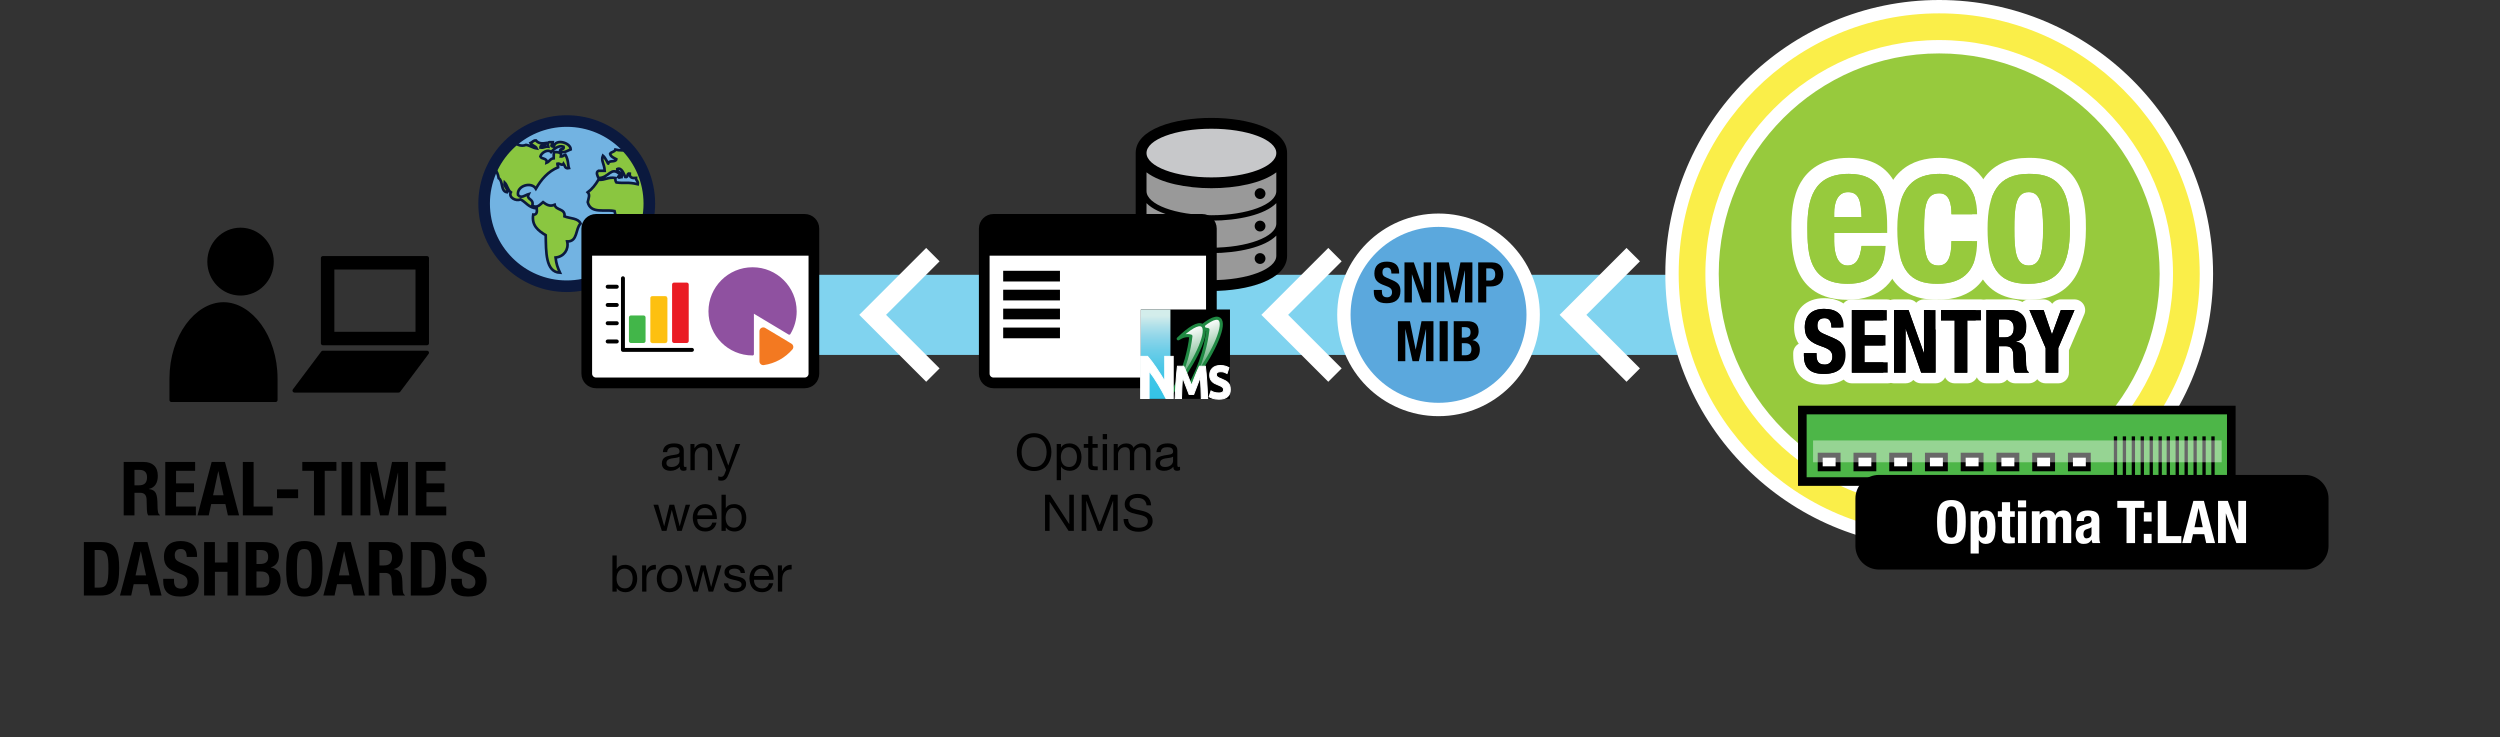 <?xml version="1.0" encoding="utf-8"?>
<!-- Generator: Adobe Illustrator 14.0.0, SVG Export Plug-In  -->
<!DOCTYPE svg PUBLIC "-//W3C//DTD SVG 1.1//EN" "http://www.w3.org/Graphics/SVG/1.1/DTD/svg11.dtd">
<svg version="1.1"
	 xmlns="http://www.w3.org/2000/svg" xmlns:xlink="http://www.w3.org/1999/xlink" xmlns:a="http://ns.adobe.com/AdobeSVGViewerExtensions/3.0/"
	 x="0px" y="0px" width="468px" height="138px" viewBox="0 0 468 138" enable-background="new 0 0 468 138" xml:space="preserve">
<rect x="0" y="0" width="468" height="138" fill="#333333" stroke="none"/>
<defs>
</defs>
<line fill="none" stroke="#80D3EF" stroke-width="15" x1="144" y1="58.941" x2="364.483" y2="58.94"/>
<path fill="#97CA3D" d="M363.017,97.54c-25.513,0-46.27-20.756-46.27-46.27S337.504,5,363.017,5c25.514,0,46.27,20.757,46.27,46.27
	S388.53,97.54,363.017,97.54L363.017,97.54z"/>
<path fill="#FAEE49" d="M363.017,8.75c23.484,0,42.52,19.037,42.52,42.52s-19.035,42.52-42.52,42.52
	c-23.482,0-42.52-19.036-42.52-42.52S339.534,8.75,363.017,8.75 M363.017,1.25c-27.58,0-50.02,22.439-50.02,50.02
	s22.439,50.02,50.02,50.02c27.582,0,50.02-22.438,50.02-50.02S390.599,1.25,363.017,1.25L363.017,1.25z"/>
<path fill="#FFFFFF" d="M363.017,102.54c-28.271,0-51.27-23-51.27-51.27C311.747,23,334.746,0,363.017,0s51.27,23,51.27,51.27
	C414.286,79.54,391.287,102.54,363.017,102.54L363.017,102.54z M363.017,2.5c-26.892,0-48.77,21.878-48.77,48.77
	c0,26.892,21.878,48.77,48.77,48.77s48.77-21.878,48.77-48.77C411.786,24.378,389.908,2.5,363.017,2.5L363.017,2.5z M363.017,95.04
	c-24.135,0-43.77-19.635-43.77-43.77S338.882,7.5,363.017,7.5s43.77,19.635,43.77,43.77S387.151,95.04,363.017,95.04L363.017,95.04z
	 M363.017,10c-22.756,0-41.27,18.514-41.27,41.27c0,22.756,18.514,41.27,41.27,41.27s41.27-18.514,41.27-41.27
	C404.286,28.514,385.772,10,363.017,10L363.017,10z"/>
<g>
	<path d="M341.415,70.992c-3.905,0-4.725-2.399-4.725-4.412v-0.476c0-0.552,0.447-1,1-1h1.387c-1.269-0.699-2.223-1.79-2.223-3.84
		c0-2.742,1.772-4.445,4.626-4.445c2.896,0,4.626,1.551,4.626,4.15v0.328c0,0.552-0.447,1-1,1h-1.65l0.193,0.083
		c2.014,0.877,2.834,2.041,2.834,4.019C346.483,69.318,344.636,70.992,341.415,70.992L341.415,70.992z M341.034,65.911
		c0.012,0.063,0.019,0.126,0.019,0.192v0.344c0,0.805,0.097,0.805,0.56,0.805c0.36,0,0.41-0.213,0.41-0.443
		C342.022,66.458,342.022,66.289,341.034,65.911L341.034,65.911z M341.562,60.557c-0.188,0-0.275,0.035-0.291,0.048
		c-0.013,0.015-0.053,0.11-0.053,0.314c0,0.325,0,0.413,0.605,0.671l0.072,0.031c-0.035-0.102-0.054-0.211-0.054-0.325
		c0-0.566-0.126-0.716-0.13-0.72l0,0C341.711,60.576,341.671,60.557,341.562,60.557L341.562,60.557z"/>
	<path fill="#FFFFFF" d="M341.48,57.818c2.1,0,3.626,0.902,3.626,3.15v0.328h-2.265c0-1.099-0.377-1.739-1.28-1.739
		c-1.064,0-1.344,0.673-1.344,1.362c0,0.721,0.213,1.165,1.214,1.591l1.821,0.788c1.771,0.771,2.23,1.673,2.23,3.101
		c0,2.477-1.51,3.593-4.068,3.593c-2.674,0-3.725-1.247-3.725-3.412v-0.476h2.362v0.344c0,1.1,0.313,1.805,1.56,1.805
		c0.721,0,1.41-0.459,1.41-1.443c0-1.066-0.541-1.46-2.1-2.002c-2.1-0.722-3.068-1.591-3.068-3.543
		C337.854,58.983,339.249,57.818,341.48,57.818 M341.48,55.818c-3.418,0-5.626,2.137-5.626,5.445c0,1.317,0.34,2.315,0.874,3.086
		c-0.618,0.34-1.038,0.998-1.038,1.754v0.476c0,3.439,2.087,5.412,5.725,5.412c3.8,0,6.068-2.091,6.068-5.593
		c0-1.443-0.39-2.572-1.227-3.466c0.514-0.362,0.85-0.96,0.85-1.636v-0.328C347.106,57.792,344.95,55.818,341.48,55.818
		L341.48,55.818z"/>
</g>
<g>
	<path d="M346.666,70.762c-0.553,0-1-0.448-1-1V58.048c0-0.552,0.447-1,1-1h6.546c0.553,0,1,0.448,1,1v1.936c0,0.552-0.447,1-1,1
		h-3.184v0.756h2.938c0.553,0,1,0.448,1,1v1.936c0,0.552-0.447,1-1,1h-2.938v1.15h3.348c0.553,0,1,0.448,1,1v1.936
		c0,0.552-0.447,1-1,1H346.666z"/>
	<path fill="#FFFFFF" d="M353.212,58.048v1.936h-4.184v2.756h3.938v1.936h-3.938v3.15h4.348v1.936h-6.71V58.048H353.212
		 M353.212,56.048h-6.546c-1.104,0-2,0.896-2,2v11.714c0,1.104,0.896,2,2,2h6.71c1.104,0,2-0.896,2-2v-1.936
		c0-0.74-0.402-1.386-1-1.732c0.364-0.362,0.59-0.864,0.59-1.418V62.74c0-0.473-0.164-0.907-0.438-1.25
		c0.42-0.367,0.685-0.906,0.685-1.506v-1.936C355.212,56.943,354.316,56.048,353.212,56.048L353.212,56.048z"/>
</g>
<g>
	<path d="M359.645,70.762c-0.424,0-0.803-0.268-0.943-0.668l-0.978-2.777v2.445c0,0.552-0.447,1-1,1h-2.164c-0.553,0-1-0.448-1-1
		V58.048c0-0.552,0.447-1,1-1h2.723c0.423,0,0.801,0.266,0.942,0.665l0.945,2.658v-2.322c0-0.552,0.447-1,1-1h2.165
		c0.553,0,1,0.448,1,1v11.714c0,0.552-0.447,1-1,1H359.645z"/>
	<path fill="#FFFFFF" d="M362.335,58.048v11.714h-2.69l-2.888-8.203h-0.033v8.203h-2.164V58.048h2.723l2.854,8.022h0.033v-8.022
		H362.335 M362.335,56.048h-2.165c-0.567,0-1.08,0.236-1.443,0.616c-0.37-0.385-0.888-0.616-1.444-0.616h-2.723
		c-1.104,0-2,0.896-2,2v11.714c0,1.104,0.896,2,2,2h2.164c0.576,0,1.096-0.244,1.46-0.633c0.371,0.396,0.896,0.633,1.461,0.633h2.69
		c1.104,0,2-0.896,2-2V58.048C364.335,56.943,363.439,56.048,362.335,56.048L362.335,56.048z"/>
</g>
<g>
	<path d="M365.913,70.762c-0.553,0-1-0.448-1-1v-8.778h-1.559c-0.553,0-1-0.448-1-1v-1.936c0-0.552,0.447-1,1-1h7.48
		c0.553,0,1,0.448,1,1v1.936c0,0.552-0.447,1-1,1h-1.561v8.778c0,0.552-0.447,1-1,1H365.913z"/>
	<path fill="#FFFFFF" d="M370.835,58.048v1.936h-2.561v9.778h-2.361v-9.778h-2.559v-1.936H370.835 M370.835,56.048h-7.48
		c-1.104,0-2,0.896-2,2v1.936c0,1.104,0.896,2,2,2h0.559v7.778c0,1.104,0.896,2,2,2h2.361c1.104,0,2-0.896,2-2v-7.778h0.561
		c1.104,0,2-0.896,2-2v-1.936C372.835,56.943,371.939,56.048,370.835,56.048L370.835,56.048z"/>
</g>
<g>
	<path d="M377.235,70.762c-0.325,0-0.631-0.158-0.818-0.425c-0.381-0.542-0.455-1.17-0.478-1.768l-0.065-2.256
		c-0.018-0.506-0.112-0.506-0.395-0.506h-0.265v3.955c0,0.552-0.447,1-1,1h-2.362c-0.553,0-1-0.448-1-1V58.048c0-0.552,0.447-1,1-1
		h4.364c2.54,0,4.118,1.54,4.118,4.019c0,1.183-0.321,2.148-0.916,2.83c0.813,0.912,0.832,2.342,0.85,3.654
		c0.004,0.263,0.014,1.023,0.094,1.291c0.269,0.185,0.432,0.492,0.432,0.823c0,0.552-0.447,1.098-1,1.098H377.235z M375.215,62.167
		c0.644-0.002,0.757-0.118,0.757-0.755c0-0.483-0.084-0.624-0.641-0.624h-0.116V62.167z"/>
	<path fill="#FFFFFF" d="M376.217,58.048c1.937,0,3.118,1.017,3.118,3.019c0,1.559-0.624,2.609-1.953,2.888v0.032
		c1.608,0.213,1.854,1.099,1.887,3.577c0.017,1.23,0.082,1.871,0.525,2.1v0.098h-2.559c-0.23-0.328-0.279-0.771-0.297-1.23
		l-0.064-2.247c-0.033-0.919-0.444-1.477-1.395-1.477h-1.265v4.955h-2.362V58.048H376.217 M374.215,63.167h0.985
		c1.131,0,1.771-0.492,1.771-1.755c0-1.083-0.574-1.624-1.641-1.624h-1.116V63.167 M376.217,56.048h-4.364c-1.104,0-2,0.896-2,2
		v11.714c0,1.104,0.896,2,2,2h2.362c0.603,0,1.144-0.267,1.511-0.689c0.377,0.435,0.927,0.689,1.51,0.689h2.559c1.104,0,2-0.896,2-2
		v-0.098c0-0.494-0.182-0.96-0.496-1.318c-0.013-0.16-0.024-0.412-0.029-0.809c-0.015-1.101-0.034-2.508-0.627-3.636
		c0.451-0.775,0.693-1.735,0.693-2.834C381.335,58.018,379.326,56.048,376.217,56.048L376.217,56.048z"/>
</g>
<g>
	<path d="M382.944,70.762c-0.553,0-1-0.448-1-1v-4.405l-2.955-6.916c-0.132-0.309-0.1-0.664,0.085-0.944
		c0.186-0.281,0.499-0.449,0.835-0.449h2.659c0.428,0,0.809,0.272,0.946,0.678l0.641,1.881l0.688-1.899
		c0.144-0.396,0.52-0.659,0.94-0.659h2.559c0.336,0,0.649,0.168,0.835,0.449c0.185,0.28,0.217,0.635,0.085,0.944l-2.955,6.916v4.405
		c0,0.552-0.447,1-1,1H382.944z"/>
	<path fill="#FFFFFF" d="M388.343,58.048l-3.035,7.104v4.61h-2.363v-4.61l-3.035-7.104h2.659l1.542,4.528h0.032l1.642-4.528H388.343
		 M388.343,56.048h-2.559c-0.646,0-1.237,0.31-1.607,0.811c-0.371-0.5-0.963-0.811-1.608-0.811h-2.659
		c-0.672,0-1.299,0.337-1.669,0.898c-0.37,0.561-0.435,1.27-0.17,1.888l2.874,6.728v4.201c0,1.104,0.896,2,2,2h2.363
		c1.104,0,2-0.896,2-2v-4.201l2.874-6.728c0.265-0.618,0.2-1.327-0.17-1.888C389.642,56.385,389.015,56.048,388.343,56.048
		L388.343,56.048z"/>
</g>
<path d="M340.053,66.104v0.344c0,1.1,0.313,1.805,1.56,1.805c0.721,0,1.41-0.459,1.41-1.443c0-1.066-0.541-1.46-2.1-2.002
	c-2.1-0.722-3.068-1.591-3.068-3.543c0-2.28,1.395-3.445,3.626-3.445c2.1,0,3.626,0.902,3.626,3.15v0.328h-2.265
	c0-1.099-0.377-1.739-1.28-1.739c-1.064,0-1.344,0.673-1.344,1.362c0,0.721,0.213,1.165,1.214,1.591l1.821,0.788
	c1.771,0.771,2.23,1.673,2.23,3.101c0,2.477-1.51,3.593-4.068,3.593c-2.674,0-3.725-1.247-3.725-3.412v-0.476H340.053z"/>
<path d="M353.212,58.048v1.936h-4.184v2.756h3.938v1.936h-3.938v3.15h4.348v1.936h-6.71V58.048H353.212z"/>
<path d="M357.282,58.048l2.854,8.022h0.033v-8.022h2.165v11.714h-2.69l-2.888-8.203h-0.033v8.203h-2.164V58.048H357.282z"/>
<path d="M370.835,58.048v1.936h-2.561v9.778h-2.361v-9.778h-2.559v-1.936H370.835z"/>
<path d="M371.853,58.048h4.364c1.937,0,3.118,1.017,3.118,3.019c0,1.559-0.624,2.609-1.953,2.888v0.032
	c1.608,0.213,1.854,1.099,1.887,3.577c0.017,1.23,0.082,1.871,0.525,2.1v0.098h-2.559c-0.23-0.328-0.279-0.771-0.297-1.23
	l-0.064-2.247c-0.033-0.919-0.444-1.477-1.395-1.477h-1.265v4.955h-2.362V58.048z M374.215,63.167h0.985
	c1.131,0,1.771-0.492,1.771-1.755c0-1.083-0.574-1.624-1.641-1.624h-1.116V63.167z"/>
<path d="M382.568,58.048l1.542,4.528h0.032l1.642-4.528h2.559l-3.035,7.104v4.61h-2.363v-4.61l-3.035-7.104H382.568z"/>
<g>
	<path fill="#FFFFFF" d="M346.122,32.551c5.852,0,7.16,3.925,7.16,9.922V43.6h-9.922v1.563c0,2.29,0.617,4.543,2.471,4.543
		c1.672,0,2.363-1.272,2.654-3.671h4.506c-0.182,4.543-2.361,7.087-7.088,7.087c-7.268,0-7.559-5.597-7.559-10.468
		C338.345,37.421,339.362,32.551,346.122,32.551 M343.36,40.62h5.125c-0.109-2.98-0.473-4.652-2.545-4.652
		c-1.998,0-2.58,2.072-2.58,3.889V40.62 M346.122,29.551c-5.229,0-7.786,2.485-9.011,4.57c-1.565,2.667-1.767,5.961-1.767,8.534
		c0,4.03,0,13.468,10.559,13.468c6.011,0,9.657-3.463,10.062-9.523h0.317v-3v-1.126C356.282,39.277,356.282,29.551,346.122,29.551
		L346.122,29.551z"/>
</g>
<g>
	<path fill="#FFFFFF" d="M363.097,32.551c4.615,0,7.014,2.944,7.014,7.56h-4.797c0-1.89-0.363-3.925-2.254-3.925
		c-2.471,0-2.871,2.181-2.871,6.688c0,4.834,0.436,6.833,2.689,6.833c1.672,0,2.436-1.417,2.436-4.58h4.797
		c0,5.125-2.145,7.996-7.451,7.996c-5.016,0-7.486-2.435-7.486-10.286C355.173,34.804,358.479,32.551,363.097,32.551
		 M363.097,29.551c-4.983,0-10.924,2.305-10.924,13.286c0,5.704,1.087,13.286,10.486,13.286c6.739,0,10.451-3.905,10.451-10.996
		V43.11v-3C373.11,33.696,369.18,29.551,363.097,29.551L363.097,29.551z"/>
</g>
<g>
	<path fill="#FFFFFF" d="M380.043,32.548c5.818,0,7.44,3.592,7.44,10.288c0,6.688-1.963,10.286-7.705,10.286
		c-0.088,0.001-0.177,0.002-0.264,0.002c-5.819,0-7.441-3.591-7.441-10.289c0-6.688,1.963-10.286,7.705-10.286
		C379.867,32.549,379.956,32.548,380.043,32.548 M379.778,49.706c2.035,0,2.689-1.999,2.689-6.87c0-4.87-0.654-6.869-2.689-6.869
		c-2.471,0-2.689,2.871-2.689,6.869S377.308,49.706,379.778,49.706 M380.044,29.548c-0.098,0-0.195,0.001-0.293,0.002
		c-7.086,0.011-10.678,4.481-10.678,13.286c0,3.634,0,13.289,10.441,13.289c0.096,0,0.193-0.001,0.291-0.002
		c7.085-0.011,10.678-4.481,10.678-13.286C390.483,39.202,390.483,29.548,380.044,29.548L380.044,29.548z"/>
</g>
<g>
	<path fill="#97CA3D" d="M343.36,43.6v1.563c0,2.29,0.617,4.543,2.471,4.543c1.672,0,2.363-1.272,2.654-3.671h4.506
		c-0.182,4.543-2.361,7.087-7.088,7.087c-7.268,0-7.559-5.597-7.559-10.468c0-5.234,1.018-10.104,7.777-10.104
		c5.852,0,7.16,3.925,7.16,9.922V43.6H343.36z M348.485,40.62c-0.109-2.98-0.473-4.652-2.545-4.652c-1.998,0-2.58,2.072-2.58,3.889
		v0.764H348.485z"/>
</g>
<g>
	<path fill="#97CA3D" d="M365.313,40.11c0-1.89-0.363-3.925-2.254-3.925c-2.471,0-2.871,2.181-2.871,6.688
		c0,4.834,0.436,6.833,2.689,6.833c1.672,0,2.436-1.417,2.436-4.58h4.797c0,5.125-2.145,7.996-7.451,7.996
		c-5.016,0-7.486-2.435-7.486-10.286c0-8.032,3.307-10.286,7.924-10.286c4.615,0,7.014,2.944,7.014,7.56H365.313z"/>
</g>
<g>
	<path fill="#97CA3D" d="M379.778,32.551c6.033-0.109,7.705,3.489,7.705,10.286c0,6.688-1.963,10.286-7.705,10.286
		c-6.033,0.109-7.705-3.489-7.705-10.286C372.073,36.149,374.036,32.551,379.778,32.551z M379.778,49.706
		c2.035,0,2.689-1.999,2.689-6.87c0-4.87-0.654-6.869-2.689-6.869c-2.471,0-2.689,2.871-2.689,6.869S377.308,49.706,379.778,49.706z
		"/>
</g>
<ellipse stroke="#000000" stroke-width="0.75" stroke-linecap="round" stroke-linejoin="round" cx="45.03" cy="48.975" rx="5.846" ry="5.98"/>
<path stroke="#000000" stroke-width="0.75" stroke-linecap="round" stroke-linejoin="round" d="M41.841,56.947
	c-4.969,0-9.744,5.98-9.744,13.952v3.986h19.488v-3.986C51.585,62.928,46.81,56.947,41.841,56.947z"/>
<polygon stroke="#000000" stroke-width="0.75" stroke-linecap="round" stroke-linejoin="round" points="74.617,73.114 
	55.129,73.114 60.444,66.027 79.932,66.027 "/>
<path stroke="#000000" stroke-width="0.75" stroke-linecap="round" stroke-linejoin="round" d="M60.444,48.311v15.945h19.488V48.311
	H60.444z M78.16,62.484H62.215V50.082H78.16V62.484z"/>
<polygon fill="#FFFFFF" points="304.486,46.414 306.992,48.918 296.97,58.94 306.992,68.963 304.486,71.469 291.959,58.941 "/>
<polygon fill="#FFFFFF" points="248.652,46.413 251.158,48.918 241.138,58.94 251.16,68.962 248.652,71.468 236.125,58.941 "/>
<polygon fill="#FFFFFF" points="173.382,46.413 175.888,48.918 165.867,58.939 175.889,68.962 173.382,71.468 160.854,58.941 "/>
<rect x="337.396" y="76.759" fill="#4DB648" stroke="#000000" stroke-width="1.613" width="80.303" height="13.386"/>
<rect x="340.743" y="85.215" fill="#FFFFFF" stroke="#000000" stroke-width="0.929" width="3.347" height="2.545"/>
<rect x="347.439" y="85.215" fill="#FFFFFF" stroke="#000000" stroke-width="0.929" width="3.341" height="2.545"/>
<rect x="354.125" y="85.215" fill="#FFFFFF" stroke="#000000" stroke-width="0.929" width="3.35" height="2.545"/>
<rect x="360.817" y="85.215" fill="#FFFFFF" stroke="#000000" stroke-width="0.929" width="3.352" height="2.545"/>
<rect x="367.509" y="85.215" fill="#FFFFFF" stroke="#000000" stroke-width="0.929" width="3.345" height="2.545"/>
<rect x="374.2" y="85.215" fill="#FFFFFF" stroke="#000000" stroke-width="0.929" width="3.353" height="2.545"/>
<rect x="380.896" y="85.215" fill="#FFFFFF" stroke="#000000" stroke-width="0.929" width="3.344" height="2.545"/>
<rect x="387.586" y="85.215" fill="#FFFFFF" stroke="#000000" stroke-width="0.929" width="3.342" height="2.545"/>
<rect x="404.307" y="81.92" fill="#FFFFFF" stroke="#000000" stroke-width="0.465" width="0.158" height="8.225"/>
<rect x="402.637" y="81.92" fill="#FFFFFF" stroke="#000000" stroke-width="0.465" width="0.152" height="8.225"/>
<rect x="400.959" y="81.92" fill="#FFFFFF" stroke="#000000" stroke-width="0.465" width="0.158" height="8.225"/>
<rect x="399.291" y="81.92" fill="#FFFFFF" stroke="#000000" stroke-width="0.465" width="0.152" height="8.225"/>
<rect x="397.615" y="81.92" fill="#FFFFFF" stroke="#000000" stroke-width="0.465" width="0.152" height="8.225"/>
<rect x="395.943" y="81.916" fill="#FFFFFF" stroke="#000000" stroke-width="0.465" width="0.152" height="8.229"/>
<rect x="414.193" y="81.92" fill="#FFFFFF" stroke="#000000" stroke-width="0.465" width="0.16" height="8.225"/>
<rect x="412.52" y="81.92" fill="#FFFFFF" stroke="#000000" stroke-width="0.465" width="0.158" height="8.225"/>
<rect x="410.854" y="81.92" fill="#FFFFFF" stroke="#000000" stroke-width="0.465" width="0.148" height="8.225"/>
<rect x="409.174" y="81.92" fill="#FFFFFF" stroke="#000000" stroke-width="0.465" width="0.158" height="8.225"/>
<rect x="407.504" y="81.92" fill="#FFFFFF" stroke="#000000" stroke-width="0.465" width="0.158" height="8.225"/>
<rect x="405.834" y="81.916" fill="#FFFFFF" stroke="#000000" stroke-width="0.465" width="0.152" height="8.229"/>
<path d="M435.902,102.186c0,2.455-1.99,4.432-4.432,4.432h-79.717c-2.439,0-4.42-1.977-4.42-4.432v-8.848
	c0-2.451,1.98-4.436,4.42-4.436h79.717c2.441,0,4.432,1.984,4.432,4.436V102.186z"/>
<path fill="#FFFFFF" d="M365.307,93.608c2.392,0,2.689,1.705,2.689,4.107s-0.298,4.107-2.689,4.107s-2.689-1.705-2.689-4.107
	S362.915,93.608,365.307,93.608z M365.307,100.649c0.941,0,1.096-0.807,1.096-2.934c0-2.115-0.154-2.935-1.096-2.935
	s-1.096,0.819-1.096,2.935C364.211,99.842,364.365,100.649,365.307,100.649z"/>
<path fill="#FFFFFF" d="M368.895,95.711h1.46v0.631h0.022c0.332-0.554,0.754-0.786,1.352-0.786c1.25,0,1.828,0.919,1.828,3.132
	c0,2.215-0.578,3.135-1.828,3.135c-0.575,0-0.963-0.232-1.284-0.709h-0.022v2.502h-1.527V95.711z M371.23,100.649
	c0.663,0,0.797-0.664,0.797-1.961c0-1.293-0.134-1.957-0.797-1.957c-0.675,0-0.809,0.664-0.809,1.957
	C370.422,99.985,370.556,100.649,371.23,100.649z"/>
<path fill="#FFFFFF" d="M374.762,94.006h1.526v1.705h0.886v1.041h-0.886v3.221c0,0.467,0.101,0.654,0.544,0.654
	c0.122,0,0.242-0.012,0.342-0.023v1.063c-0.331,0.034-0.641,0.065-0.996,0.065c-1.195,0-1.416-0.363-1.416-1.571v-3.409h-0.774
	v-1.041h0.774V94.006z"/>
<path fill="#FFFFFF" d="M377.762,93.674h1.527v1.307h-1.527V93.674z M377.762,95.711h1.527v5.956h-1.527V95.711z"/>
<path fill="#FFFFFF" d="M380.364,95.711h1.46v0.609h0.023c0.387-0.543,0.862-0.765,1.506-0.765c0.696,0,1.206,0.343,1.373,0.952
	h0.021c0.231-0.631,0.786-0.952,1.507-0.952c1.008,0,1.482,0.632,1.482,1.783v4.328h-1.528v-4.162c0-0.499-0.165-0.774-0.598-0.774
	c-0.487,0-0.796,0.332-0.796,1.018v3.919h-1.529v-4.162c0-0.499-0.166-0.774-0.597-0.774c-0.488,0-0.798,0.332-0.798,1.018v3.919
	h-1.526V95.711z"/>
<path fill="#FFFFFF" d="M388.744,97.538v-0.143c0-1.374,0.941-1.839,2.092-1.839c1.814,0,2.158,0.753,2.158,1.827v3.133
	c0,0.554,0.035,0.809,0.189,1.151h-1.461c-0.102-0.188-0.143-0.421-0.189-0.62h-0.023c-0.354,0.62-0.785,0.775-1.516,0.775
	c-1.063,0-1.438-0.906-1.438-1.705c0-1.118,0.451-1.571,1.504-1.86l0.863-0.231c0.455-0.123,0.609-0.299,0.609-0.697
	c0-0.454-0.199-0.732-0.707-0.732c-0.465,0-0.709,0.311-0.709,0.775v0.166H388.744z M391.533,98.688
	c-0.211,0.157-0.465,0.256-0.652,0.3c-0.621,0.134-0.863,0.433-0.863,0.964c0,0.454,0.164,0.831,0.574,0.831s0.941-0.267,0.941-0.92
	V98.688z"/>
<path fill="#FFFFFF" d="M401.408,93.763v1.306h-1.727v6.599h-1.594v-6.599h-1.727v-1.306H401.408z"/>
<path fill="#FFFFFF" d="M401.32,95.899h1.463v1.729h-1.463V95.899z M401.32,99.94h1.463v1.728h-1.463V99.94z"/>
<path fill="#FFFFFF" d="M403.932,101.667v-7.904h1.596v6.598h2.822v1.307H403.932z"/>
<path fill="#FFFFFF" d="M410.598,93.763h1.971l2.092,7.904H413l-0.365-1.671h-2.104l-0.367,1.671h-1.658L410.598,93.763z
	 M410.807,98.688h1.551l-0.764-3.552h-0.023L410.807,98.688z"/>
<path fill="#FFFFFF" d="M417.053,93.763l1.926,5.414h0.023v-5.414h1.459v7.904h-1.814l-1.949-5.534h-0.021v5.534h-1.461v-7.904
	H417.053z"/>
<rect x="339.407" y="82.452" opacity="0.41" fill="#FFFFFF" width="76.491" height="4.085"/>
<path d="M128.506,88c-0.142,0.085-0.322,0.133-0.578,0.133c-0.417,0-0.682-0.228-0.682-0.758c-0.445,0.521-1.042,0.758-1.725,0.758
	c-0.891,0-1.62-0.398-1.62-1.374c0-1.109,0.824-1.346,1.658-1.507c0.891-0.17,1.648-0.113,1.648-0.72
	c0-0.702-0.578-0.815-1.089-0.815c-0.683,0-1.185,0.208-1.223,0.928h-0.805c0.047-1.213,0.985-1.639,2.075-1.639
	c0.881,0,1.838,0.199,1.838,1.346v2.521c0,0.379,0,0.549,0.256,0.549c0.066,0,0.142-0.009,0.246-0.047V88z M127.198,85.489
	c-0.313,0.227-0.919,0.237-1.459,0.332c-0.53,0.095-0.985,0.284-0.985,0.881c0,0.53,0.455,0.72,0.948,0.72
	c1.061,0,1.497-0.663,1.497-1.108V85.489z"/>
<path d="M129.251,83.12h0.758v0.777h0.019c0.341-0.606,0.891-0.891,1.592-0.891c1.289,0,1.687,0.739,1.687,1.791v3.222h-0.806
	v-3.316c0-0.597-0.379-0.985-0.995-0.985c-0.976,0-1.45,0.654-1.45,1.535v2.767h-0.806V83.12z"/>
<path d="M136.44,88.673c-0.37,0.957-0.702,1.308-1.421,1.308c-0.19,0-0.379-0.019-0.559-0.085v-0.739
	c0.151,0.047,0.313,0.114,0.474,0.114c0.332,0,0.512-0.161,0.663-0.445l0.332-0.834l-1.943-4.871h0.91l1.431,4.008h0.02l1.374-4.008
	h0.853L136.44,88.673z"/>
<path d="M127.621,99.383h-0.853l-0.995-3.895h-0.019l-0.985,3.895h-0.872l-1.573-4.899h0.891l1.109,4.008h0.019l0.986-4.008h0.881
	l1.023,4.008h0.019l1.099-4.008h0.834L127.621,99.383z"/>
<path d="M134.126,97.829c-0.218,1.081-0.995,1.668-2.094,1.668c-1.563,0-2.302-1.08-2.35-2.578c0-1.469,0.966-2.549,2.302-2.549
	c1.734,0,2.265,1.621,2.217,2.805h-3.667c-0.028,0.853,0.455,1.611,1.526,1.611c0.663,0,1.127-0.322,1.27-0.957H134.126z
	 M133.35,96.464c-0.038-0.768-0.616-1.383-1.412-1.383c-0.843,0-1.345,0.635-1.402,1.383H133.35z"/>
<path d="M135.062,92.617h0.806v2.53h0.019c0.265-0.54,0.89-0.777,1.563-0.777c1.507,0,2.256,1.194,2.256,2.578
	c0,1.383-0.739,2.549-2.236,2.549c-0.503,0-1.223-0.189-1.583-0.768h-0.019v0.654h-0.806V92.617z M137.336,95.081
	c-1.08,0-1.497,0.928-1.497,1.848c0,0.966,0.436,1.857,1.544,1.857c1.1,0,1.469-0.938,1.469-1.895
	C138.852,95.972,138.378,95.081,137.336,95.081z"/>
<path d="M114.644,103.981h0.806v2.53h0.019c0.265-0.54,0.891-0.777,1.563-0.777c1.506,0,2.255,1.194,2.255,2.578
	c0,1.383-0.739,2.549-2.236,2.549c-0.502,0-1.222-0.189-1.582-0.768h-0.019v0.654h-0.806V103.981z M116.918,106.445
	c-1.081,0-1.497,0.928-1.497,1.848c0,0.966,0.436,1.857,1.544,1.857c1.099,0,1.469-0.938,1.469-1.895
	C118.435,107.336,117.96,106.445,116.918,106.445z"/>
<path d="M120.203,105.848h0.758v1.033h0.019c0.389-0.786,0.929-1.175,1.8-1.146v0.853c-1.298,0-1.772,0.739-1.772,1.98v2.179h-0.805
	V105.848z"/>
<path d="M125.328,105.734c1.554,0,2.378,1.127,2.378,2.568c0,1.431-0.825,2.559-2.378,2.559c-1.554,0-2.378-1.127-2.378-2.559
	C122.949,106.862,123.773,105.734,125.328,105.734z M125.328,110.15c0.843,0,1.525-0.663,1.525-1.848
	c0-1.194-0.682-1.857-1.525-1.857c-0.844,0-1.526,0.663-1.526,1.857C123.802,109.487,124.484,110.15,125.328,110.15z"/>
<path d="M133.501,110.747h-0.853l-0.995-3.895h-0.019l-0.985,3.895h-0.872l-1.573-4.899h0.891l1.109,4.008h0.019l0.986-4.008h0.881
	l1.023,4.008h0.019l1.099-4.008h0.834L133.501,110.747z"/>
<path d="M136.321,109.203c0.028,0.72,0.653,0.947,1.316,0.947c0.503,0,1.185-0.113,1.185-0.729c0-0.625-0.796-0.729-1.602-0.91
	c-0.796-0.18-1.601-0.445-1.601-1.383c0-0.985,0.976-1.393,1.829-1.393c1.08,0,1.942,0.341,2.009,1.535h-0.805
	c-0.058-0.625-0.606-0.824-1.138-0.824c-0.483,0-1.042,0.132-1.042,0.625c0,0.578,0.853,0.673,1.602,0.853
	c0.805,0.18,1.601,0.445,1.601,1.393c0,1.166-1.089,1.544-2.084,1.544c-1.1,0-2.028-0.445-2.075-1.658H136.321z"/>
<path d="M144.742,109.193c-0.218,1.081-0.995,1.668-2.094,1.668c-1.563,0-2.303-1.08-2.351-2.578c0-1.469,0.967-2.549,2.303-2.549
	c1.734,0,2.265,1.621,2.218,2.805h-3.667c-0.029,0.853,0.454,1.611,1.525,1.611c0.663,0,1.127-0.322,1.27-0.957H144.742z
	 M143.965,107.829c-0.037-0.768-0.615-1.383-1.411-1.383c-0.844,0-1.346,0.635-1.402,1.383H143.965z"/>
<path d="M145.62,105.848h0.758v1.033h0.02c0.388-0.786,0.928-1.175,1.8-1.146v0.853c-1.298,0-1.771,0.739-1.771,1.98v2.179h-0.806
	V105.848z"/>
<path d="M193.583,81.092c2.151,0,3.241,1.706,3.241,3.544s-1.089,3.544-3.241,3.544c-2.151,0-3.241-1.706-3.241-3.544
	S191.432,81.092,193.583,81.092z M193.583,87.422c1.649,0,2.341-1.421,2.341-2.786c0-1.365-0.692-2.786-2.341-2.786
	c-1.648,0-2.34,1.421-2.34,2.786C191.242,86,191.934,87.422,193.583,87.422z"/>
<path d="M197.814,83.12h0.806v0.663h0.019c0.265-0.54,0.891-0.777,1.563-0.777c1.506,0,2.255,1.194,2.255,2.578
	c0,1.383-0.739,2.549-2.236,2.549c-0.502,0-1.222-0.189-1.582-0.768h-0.019v2.53h-0.806V83.12z M200.088,83.717
	c-1.081,0-1.497,0.928-1.497,1.848c0,0.966,0.436,1.857,1.544,1.857c1.099,0,1.469-0.938,1.469-1.895
	C201.604,84.608,201.13,83.717,200.088,83.717z"/>
<path d="M204.52,83.12h0.976v0.71h-0.976v3.042c0,0.37,0.104,0.436,0.606,0.436h0.37v0.71h-0.616c-0.833,0-1.166-0.17-1.166-1.071
	v-3.118h-0.833v-0.71h0.833v-1.469h0.806V83.12z"/>
<path d="M207.237,82.239h-0.806v-0.985h0.806V82.239z M206.432,83.12h0.806v4.899h-0.806V83.12z"/>
<path d="M208.486,83.12h0.758v0.72h0.019c0.36-0.55,0.91-0.834,1.583-0.834c0.597,0,1.146,0.237,1.345,0.834
	c0.332-0.521,0.91-0.834,1.535-0.834c0.977,0,1.63,0.408,1.63,1.421v3.591h-0.806v-3.212c0-0.606-0.16-1.089-0.947-1.089
	c-0.776,0-1.279,0.493-1.279,1.25v3.051h-0.805v-3.212c0-0.635-0.199-1.089-0.92-1.089c-0.957,0-1.307,0.881-1.307,1.25v3.051
	h-0.806V83.12z"/>
<path d="M220.904,88c-0.143,0.085-0.322,0.133-0.578,0.133c-0.417,0-0.682-0.228-0.682-0.758c-0.446,0.521-1.043,0.758-1.725,0.758
	c-0.892,0-1.621-0.398-1.621-1.374c0-1.109,0.824-1.346,1.658-1.507c0.891-0.17,1.649-0.113,1.649-0.72
	c0-0.702-0.578-0.815-1.09-0.815c-0.683,0-1.185,0.208-1.223,0.928h-0.806c0.048-1.213,0.986-1.639,2.075-1.639
	c0.882,0,1.839,0.199,1.839,1.346v2.521c0,0.379,0,0.549,0.256,0.549c0.066,0,0.142-0.009,0.246-0.047V88z M219.596,85.489
	c-0.313,0.227-0.919,0.237-1.459,0.332c-0.531,0.095-0.985,0.284-0.985,0.881c0,0.53,0.454,0.72,0.947,0.72
	c1.062,0,1.497-0.663,1.497-1.108V85.489z"/>
<path d="M195.631,92.617h0.957l3.563,5.486h0.019v-5.486h0.853v6.766h-0.985l-3.534-5.43h-0.019v5.43h-0.853V92.617z"/>
<path d="M202.497,92.617h1.232l2.132,5.686l2.142-5.686h1.231v6.766h-0.853v-5.628h-0.019l-2.113,5.628h-0.768l-2.113-5.628h-0.019
	v5.628h-0.853V92.617z"/>
<path d="M214.639,94.598c-0.104-0.967-0.748-1.383-1.677-1.383c-0.758,0-1.517,0.274-1.517,1.156c0,0.834,1.08,0.957,2.17,1.204
	c1.08,0.246,2.161,0.625,2.161,1.952c0,1.44-1.412,2.019-2.645,2.019c-1.516,0-2.795-0.739-2.795-2.388h0.853
	c0,1.137,0.948,1.629,1.972,1.629c0.814,0,1.715-0.256,1.715-1.231c0-0.929-1.08-1.09-2.16-1.327
	c-1.081-0.237-2.171-0.55-2.171-1.791c0-1.374,1.223-1.98,2.455-1.98c1.383,0,2.435,0.654,2.492,2.142H214.639z"/>
<rect fill="none" width="468" height="137.818"/>
<path d="M23.155,86.479h3.726c1.653,0,2.662,0.869,2.662,2.578c0,1.331-0.532,2.227-1.667,2.465v0.028
	c1.373,0.182,1.583,0.938,1.611,3.054c0.014,1.05,0.07,1.597,0.448,1.793v0.084H27.75c-0.196-0.28-0.238-0.658-0.252-1.051
	l-0.056-1.919c-0.028-0.784-0.378-1.261-1.191-1.261h-1.079v4.23h-2.017V86.479z M25.172,90.85h0.841
	c0.966,0,1.513-0.42,1.513-1.499c0-0.924-0.49-1.387-1.401-1.387h-0.953V90.85z"/>
<path d="M36.529,86.479v1.653h-3.572v2.354h3.362v1.653h-3.362v2.689h3.712v1.653h-5.729V86.479H36.529z"/>
<path d="M39.621,86.479h2.493l2.647,10.001H42.66l-0.462-2.115h-2.661l-0.462,2.115h-2.101L39.621,86.479z M39.887,92.713h1.961
	l-0.966-4.497h-0.028L39.887,92.713z"/>
<path d="M45.458,96.481V86.479h2.017v8.349h3.572v1.653H45.458z"/>
<path d="M55.806,91.606v1.653h-3.95v-1.653H55.806z"/>
<path d="M62.975,86.479v1.653H60.79v8.349h-2.017v-8.349h-2.186v-1.653H62.975z"/>
<path d="M63.938,96.481V86.479h2.017v10.001H63.938z"/>
<path d="M67.493,86.479h2.998l1.429,7.06h0.028l1.443-7.06h2.983v10.001h-1.849v-7.984h-0.028l-1.779,7.984h-1.569l-1.779-7.984
	h-0.028v7.984h-1.849V86.479z"/>
<path d="M83.4,86.479v1.653h-3.572v2.354h3.362v1.653h-3.362v2.689h3.712v1.653h-5.729V86.479H83.4z"/>
<path d="M15.7,101.479h3.306c2.802,0,3.306,1.919,3.306,4.861c0,3.544-0.756,5.141-3.432,5.141H15.7V101.479z M17.717,109.996h0.896
	c1.401,0,1.681-0.882,1.681-3.6c0-2.269-0.182-3.432-1.723-3.432h-0.854V109.996z"/>
<path d="M25.109,101.479h2.493l2.647,10.001h-2.101l-0.462-2.115h-2.661l-0.462,2.115h-2.101L25.109,101.479z M25.375,107.713h1.961
	l-0.966-4.497h-0.028L25.375,107.713z"/>
<path d="M32.571,108.357v0.294c0,0.938,0.266,1.541,1.331,1.541c0.617,0,1.205-0.392,1.205-1.233c0-0.91-0.462-1.247-1.793-1.709
	c-1.793-0.616-2.62-1.358-2.62-3.025c0-1.947,1.19-2.941,3.096-2.941c1.793,0,3.096,0.77,3.096,2.689v0.28h-1.933
	c0-0.938-0.322-1.485-1.093-1.485c-0.91,0-1.148,0.575-1.148,1.163c0,0.617,0.182,0.995,1.037,1.359l1.555,0.672
	c1.513,0.658,1.905,1.429,1.905,2.647c0,2.115-1.289,3.068-3.474,3.068c-2.283,0-3.18-1.065-3.18-2.914v-0.406H32.571z"/>
<path d="M38.212,101.479h2.017v3.824h2.354v-3.824H44.6v10.001h-2.017v-4.44h-2.354v4.44h-2.017V101.479z"/>
<path d="M45.996,101.479h3.376c1.653,0,2.844,0.616,2.844,2.536c0,1.078-0.519,1.905-1.513,2.185v0.028
	c1.107,0.154,1.821,0.995,1.821,2.325c0,1.569-0.771,2.928-3.124,2.928h-3.404V101.479z M48.013,105.584h0.575
	c1.106,0,1.611-0.378,1.611-1.317c0-0.953-0.462-1.303-1.457-1.303h-0.729V105.584z M48.013,109.996h0.785
	c0.966,0,1.625-0.35,1.625-1.513s-0.659-1.499-1.541-1.499h-0.869V109.996z"/>
<path d="M56.974,101.284c3.026,0,3.404,2.157,3.404,5.197c0,3.04-0.378,5.197-3.404,5.197c-3.025,0-3.404-2.157-3.404-5.197
	C53.57,103.44,53.949,101.284,56.974,101.284z M56.974,110.192c1.191,0,1.387-1.022,1.387-3.712c0-2.676-0.196-3.712-1.387-3.712
	c-1.19,0-1.387,1.037-1.387,3.712C55.587,109.17,55.784,110.192,56.974,110.192z"/>
<path d="M63.176,101.479h2.493l2.647,10.001h-2.101l-0.462-2.115h-2.661l-0.462,2.115h-2.101L63.176,101.479z M63.442,107.713h1.961
	l-0.966-4.497h-0.028L63.442,107.713z"/>
<path d="M69.013,101.479h3.726c1.653,0,2.662,0.869,2.662,2.578c0,1.331-0.532,2.227-1.667,2.465v0.028
	c1.373,0.182,1.583,0.938,1.611,3.054c0.014,1.05,0.07,1.597,0.448,1.793v0.084h-2.185c-0.196-0.28-0.238-0.658-0.252-1.051
	l-0.056-1.919c-0.028-0.784-0.378-1.261-1.191-1.261H71.03v4.23h-2.017V101.479z M71.03,105.85h0.841
	c0.966,0,1.513-0.42,1.513-1.499c0-0.924-0.49-1.387-1.401-1.387H71.03V105.85z"/>
<path d="M76.896,101.479h3.306c2.802,0,3.306,1.919,3.306,4.861c0,3.544-0.756,5.141-3.432,5.141h-3.18V101.479z M78.913,109.996
	h0.896c1.401,0,1.681-0.882,1.681-3.6c0-2.269-0.182-3.432-1.723-3.432h-0.854V109.996z"/>
<path d="M86.458,108.357v0.294c0,0.938,0.266,1.541,1.331,1.541c0.617,0,1.205-0.392,1.205-1.233c0-0.91-0.462-1.247-1.793-1.709
	c-1.793-0.616-2.62-1.358-2.62-3.025c0-1.947,1.19-2.941,3.096-2.941c1.793,0,3.096,0.77,3.096,2.689v0.28h-1.933
	c0-0.938-0.322-1.485-1.093-1.485c-0.91,0-1.148,0.575-1.148,1.163c0,0.617,0.182,0.995,1.037,1.359l1.555,0.672
	c1.513,0.658,1.905,1.429,1.905,2.647c0,2.115-1.289,3.068-3.474,3.068c-2.283,0-3.18-1.065-3.18-2.914v-0.406H86.458z"/>
<circle fill="#5BA8DD" stroke="#FFFFFF" stroke-width="2.5" cx="269.292" cy="58.94" r="17.717"/>
<path d="M258.687,54.281v0.22c0,0.704,0.199,1.155,0.998,1.155c0.461,0,0.902-0.294,0.902-0.924c0-0.683-0.347-0.935-1.344-1.281
	c-1.344-0.462-1.963-1.018-1.963-2.268c0-1.459,0.893-2.205,2.32-2.205c1.344,0,2.319,0.577,2.319,2.016v0.21h-1.448
	c0-0.703-0.242-1.113-0.819-1.113c-0.683,0-0.86,0.43-0.86,0.872c0,0.462,0.137,0.745,0.776,1.018l1.165,0.504
	c1.135,0.494,1.428,1.071,1.428,1.984c0,1.585-0.965,2.299-2.604,2.299c-1.711,0-2.383-0.798-2.383-2.184v-0.304H258.687z"/>
<path d="M264.661,49.126l1.826,5.133h0.021v-5.133h1.385v7.496h-1.721l-1.848-5.249h-0.021v5.249h-1.386v-7.496H264.661z"/>
<path d="M268.976,49.126h2.248l1.07,5.291h0.021l1.08-5.291h2.236v7.496h-1.385v-5.984h-0.021l-1.334,5.984h-1.176l-1.332-5.984
	h-0.021v5.984h-1.387V49.126z"/>
<path d="M276.715,49.126h2.646c1.533,0,2.058,1.124,2.058,2.247c0,1.554-0.956,2.257-2.384,2.257h-0.808v2.992h-1.512V49.126z
	 M278.227,52.518h0.672c0.599,0,1.008-0.357,1.008-1.124c0-0.735-0.294-1.155-1.05-1.155h-0.63V52.518z"/>
<path d="M261.69,60.126h2.246l1.07,5.291h0.021l1.081-5.291h2.235v7.496h-1.385v-5.984h-0.021l-1.333,5.984h-1.176l-1.333-5.984
	h-0.021v5.984h-1.385V60.126z"/>
<path d="M269.501,67.622v-7.496h1.512v7.496H269.501z"/>
<path d="M272.138,60.126h2.529c1.238,0,2.131,0.462,2.131,1.9c0,0.809-0.389,1.428-1.133,1.638v0.021
	c0.828,0.115,1.364,0.745,1.364,1.742c0,1.176-0.577,2.194-2.341,2.194h-2.551V60.126z M273.649,63.202h0.43
	c0.83,0,1.207-0.283,1.207-0.986c0-0.714-0.346-0.977-1.092-0.977h-0.545V63.202z M273.649,66.509h0.588
	c0.725,0,1.217-0.262,1.217-1.134s-0.492-1.124-1.154-1.124h-0.65V66.509z"/>
<circle fill="#72B3E2" cx="106.091" cy="38.121" r="15.463"/>
<path fill-rule="evenodd" clip-rule="evenodd" fill="#8AC640" stroke="#0B193E" stroke-width="0.5" d="M94.961,35.994
	c0.337-0.458-0.662-1.006-0.503-1.841c0.508,0.497,0.582,1.427,1.172,1.841c-0.477,0.974,0.949,1.734,1.841,1.339
	c1.02,0.542,1.533,1.592,3.013,1.674c0.08,0.693,0.001,1.228-0.669,1.171c-0.333,2.064,0.987,3.024,2.343,3.85
	c0.069,3.067-0.065,6.898,2.678,7.03c-0.492-1.078-0.679-1.597-0.837-2.846c1.552-0.154,2.526-1.48,2.177-3.013
	c2.017,0.064,1.514-2.392,2.51-3.348c-0.419-1.03-1.968-0.933-3.013-1.339c0.189-1.528-1.604-1.074-1.841-2.176
	c-0.97,0.405-1.588-0.076-2.176-0.502c-0.512,0.407-1.053,1.206-2.009,0.67c0.371-1.423-1.221-1.032-0.669-2.176
	c-0.641,0.176-1.416,0.913-2.009,0.167c-0.256-1.75,2.527-2.542,3.348-1.172c1.001-1.732,2.255-3.212,4.185-4.017
	c0.021-0.3-0.205-0.353-0.168-0.669c0.438-0.139,0.919,0.506,1.172,0c0.251,0.363,0.221,1.007,1.004,0.836
	c-0.23-0.625-0.054-1.449-0.669-2.51c-0.319,0.072-0.421,0.361-0.837,0.334c0.187-0.8-0.456-0.771-1.005-0.837
	c-0.479,0.024-0.306,0.699-0.334,1.172c-0.672,0.053-0.813,0.638-1.339,0.837c0.167-0.949-0.948-0.614-1.172-1.172
	c0.203-0.749,1.456-1.455,2.009-0.837c0.532-0.57,1.421-1.341,2.343-1.004c0.176,0.623-0.564,0.328-0.67,0.669
	c0.431,0.82,1.513-0.005,2.009-0.167c-0.027-1.245-2.847-2.074-3.18-0.502c-0.851-0.074-0.196-0.353-0.168-0.837
	c-0.223,0-0.446,0-0.669,0c-0.524,0.116-0.218,0.446-0.168,0.837c-0.646-0.09-0.816,0.299-1.506,0.167
	c-0.02-0.633,0.979-0.248,1.004-0.837c-0.517,0.08-1.306,0.157-1.841-0.502c-0.51-0.007-0.65,0.354-1.004,0.502
	c0.243,0.482,0.943,0.507,1.171,1.005c-0.773-0.118-1.232-0.551-2.006-0.669c-0.223,0.089-0.463,0.141-0.715,0.141
	c-0.511,0-0.975-0.204-1.328-0.536c-1.679,1.377-2.962,3.069-3.847,4.893c0.378,0.382,0.66,1.001,0.772,1.736
	C94.229,33.901,93.669,35.873,94.961,35.994z"/>
<path fill-rule="evenodd" clip-rule="evenodd" fill="#8AC640" stroke="#0B193E" stroke-width="0.5" d="M117.333,28.079
	c-0.279,0.043-0.574,0.067-0.88,0.067c-0.447,0-0.872-0.05-1.258-0.14c-0.12,0.472-0.801,0.384-0.986,0.79
	c0.148,0.576,0.702,0.749,1.171,1.004c-0.11,0.671-1.47,0.093-1.507,0.837c-0.046,0.081-0.496-1.092-1.004-1.506
	c-0.42,0.956,0.256,1.44,0.335,2.845c-0.391,0-0.781,0-1.172,0c-0.54,0.279-0.191,0.909,0,1.34c1.923,0.073,2.378-2.321,4.017-0.67
	c0.093,0.371-0.319,0.238-0.334,0.502c0.332,0.279,0.213-0.015,0.669,0c0.273-1.054-0.877-0.685-0.837-1.506
	c0.783-0.385,1.224,0.85,1.507,1.506c0.64,0.138,0.197-0.807,0.837-0.669c-0.074,0.744,0.428,0.911,1.171,0.837
	c-0.027,0.529,0.445,0.559,0.336,1.171c-2.032-0.469-2.28-0.106-4.018-0.334c-0.141-0.194-0.221-0.449-0.167-0.836
	c-1.404-0.232-1.894,0.45-3.181,0.334c-0.541,0.909-1.174,1.728-2.008,2.344c0.478,0.471,0.145,1.112,0,1.841
	c0.578,2.256,3.144,1.295,5.021,1.674c0.762,2.867,0.468,5.08,1.606,7.707c0.093-0.081,0.196-0.127,0.306-0.127
	c0.146,0,0.282,0.082,0.396,0.22c0.175-0.061,0.368-0.094,0.569-0.094c0.099,0,0.194,0.01,0.287,0.026
	c0.148-0.174,0.322-0.312,0.515-0.403c1.328-1.909,2.257-4.237,2.513-6.994C121.676,35.146,120.092,31.029,117.333,28.079z"/>
<path fill="#0B193E" stroke="#0B193E" d="M106.091,54.17c-8.85,0-16.049-7.199-16.049-16.049c0-8.85,7.199-16.049,16.049-16.049
	s16.05,7.2,16.05,16.049C122.141,46.971,114.94,54.17,106.091,54.17L106.091,54.17z M106.091,23.243
	c-8.203,0-14.877,6.674-14.877,14.877s6.674,14.877,14.877,14.877s14.878-6.674,14.878-14.877S114.294,23.243,106.091,23.243
	L106.091,23.243z"/>
<path fill="#FFFFFF" d="M152.362,69.949c0,0.954-0.773,1.729-1.729,1.729h-39.063c-0.954,0-1.729-0.774-1.729-1.729V42.792
	c0-0.954,0.774-1.728,1.729-1.728h39.063c0.955,0,1.729,0.774,1.729,1.728V69.949z"/>
<path d="M150.634,41.063h-39.063c-0.954,0-1.729,0.774-1.729,1.728v5.075h42.52v-5.075
	C152.362,41.837,151.589,41.063,150.634,41.063z"/>
<path fill="none" stroke="#000000" stroke-width="2" d="M152.362,69.949c0,0.954-0.773,1.729-1.729,1.729h-39.063
	c-0.954,0-1.729-0.774-1.729-1.729V42.792c0-0.954,0.774-1.728,1.729-1.728h39.063c0.955,0,1.729,0.774,1.729,1.728V69.949z"/>
<path fill="#EA1C24" d="M125.813,53.27c0-0.205,0.165-0.37,0.37-0.37h2.376c0.204,0,0.37,0.166,0.37,0.37v10.569
	c0,0.204-0.166,0.369-0.37,0.369h-2.376c-0.205,0-0.37-0.165-0.37-0.369V53.27z"/>
<path fill="#FDC010" stroke="#FDC010" stroke-width="0.058" d="M121.774,55.824c0-0.204,0.165-0.37,0.369-0.37h2.377
	c0.203,0,0.369,0.166,0.369,0.37v8.014c0,0.204-0.166,0.369-0.369,0.369h-2.377c-0.204,0-0.369-0.165-0.369-0.369V55.824z"/>
<path fill="#42B649" d="M117.735,59.425c0-0.204,0.165-0.37,0.369-0.37h2.376c0.205,0,0.37,0.166,0.37,0.37v4.414
	c0,0.204-0.165,0.369-0.37,0.369h-2.376c-0.204,0-0.369-0.165-0.369-0.369V59.425z"/>
<path d="M115.463,64.293h-1.707c-0.204,0-0.37-0.166-0.37-0.37c0-0.205,0.166-0.37,0.37-0.37h1.707c0.204,0,0.37,0.166,0.37,0.37
	C115.833,64.128,115.667,64.293,115.463,64.293z"/>
<path d="M115.463,60.877h-1.707c-0.204,0-0.37-0.166-0.37-0.37c0-0.204,0.166-0.37,0.37-0.37h1.707c0.204,0,0.37,0.166,0.37,0.37
	C115.833,60.711,115.667,60.877,115.463,60.877z"/>
<path d="M115.463,57.461h-1.707c-0.204,0-0.37-0.166-0.37-0.369c0-0.205,0.166-0.37,0.37-0.37h1.707c0.204,0,0.37,0.165,0.37,0.37
	C115.833,57.296,115.667,57.461,115.463,57.461z"/>
<path d="M115.463,54.046h-1.707c-0.204,0-0.37-0.166-0.37-0.37c0-0.204,0.166-0.37,0.37-0.37h1.707c0.204,0,0.37,0.166,0.37,0.37
	C115.833,53.88,115.667,54.046,115.463,54.046z"/>
<path d="M129.536,65.867h-12.922c-0.204,0-0.369-0.166-0.369-0.369V52.089c0-0.205,0.165-0.37,0.369-0.37s0.369,0.166,0.369,0.37
	v13.039h12.553c0.204,0,0.369,0.166,0.369,0.37C129.905,65.701,129.74,65.867,129.536,65.867z"/>
<path fill="#8F51A0" stroke="#8F51A0" stroke-width="0.5" stroke-linecap="round" stroke-linejoin="round" d="M140.881,58.286
	l6.865,4.119c0.725-1.204,1.142-2.612,1.142-4.119c0-4.422-3.585-8.006-8.007-8.006s-8.007,3.584-8.007,8.006
	s3.585,8.007,8.007,8.007V58.286z"/>
<path fill="#F37921" stroke="#F37921" stroke-width="1.429" stroke-linecap="round" stroke-linejoin="round" d="M142.883,62.002
	v5.636c1.954-0.278,3.679-1.265,4.911-2.688L142.883,62.002z"/>
<path fill="#999999" d="M213.137,29.311v18.818h0.055c0.602,3.027,6.438,5.402,13.556,5.402c7.116,0,12.955-2.375,13.554-5.402
	h0.055V29.311H213.137z"/>
<ellipse fill="#C7C8CA" cx="226.699" cy="28.556" rx="13.61" ry="5.917"/>
<path d="M226.773,22.071c-6.827,0-14.173,2.057-14.173,6.58v19.235c0,4.523,7.346,6.585,14.173,6.585
	c6.826,0,14.171-2.062,14.171-6.585V28.651C240.944,24.128,233.599,22.071,226.773,22.071L226.773,22.071z M238.925,47.887
	c0,2.516-5.445,4.558-12.152,4.558c-6.709,0-12.146-2.042-12.146-4.558v-3.782c2.091,2.155,7.134,3.278,12.146,3.278
	s10.06-1.123,12.152-3.278V47.887z M238.925,41.816h-0.006c0,0.01,0.006,0.02,0.006,0.029c0,2.501-5.445,4.523-12.152,4.523
	c-6.709,0-12.146-2.022-12.146-4.523c0-0.01,0-0.02,0-0.029v-3.788c2.091,2.156,7.134,3.278,12.146,3.278s10.06-1.122,12.152-3.278
	V41.816z M238.925,35.741h-0.006c0,0.01,0.006,0.019,0.006,0.029c0,2.501-5.445,4.522-12.152,4.522
	c-6.709,0-12.146-2.021-12.146-4.522c0-0.011,0-0.02,0-0.029v-3.48c2.649,2.021,7.515,2.97,12.146,2.97s9.496-0.949,12.152-2.97
	V35.741z M226.773,33.21c-6.709,0-12.146-2.043-12.146-4.559c0-2.516,5.438-4.553,12.146-4.553c6.707,0,12.152,2.037,12.152,4.553
	C238.925,31.167,233.48,33.21,226.773,33.21L226.773,33.21z M226.773,33.21"/>
<path d="M236.896,48.396c0,0.558-0.449,1.013-1.013,1.013c-0.559,0-1.009-0.455-1.009-1.013c0-0.559,0.45-1.013,1.009-1.013
	C236.447,47.383,236.896,47.837,236.896,48.396L236.896,48.396z M236.896,48.396"/>
<path d="M236.896,42.32c0,0.559-0.449,1.014-1.013,1.014c-0.559,0-1.009-0.455-1.009-1.014s0.45-1.014,1.009-1.014
	C236.447,41.307,236.896,41.762,236.896,42.32L236.896,42.32z M236.896,42.32"/>
<path d="M236.896,36.245c0,0.559-0.449,1.013-1.013,1.013c-0.559,0-1.009-0.455-1.009-1.013s0.45-1.015,1.009-1.015
	C236.447,35.23,236.896,35.687,236.896,36.245L236.896,36.245z M236.896,36.245"/>
<path fill="#FFFFFF" d="M226.772,69.95c0,0.954-0.774,1.728-1.729,1.728h-39.063c-0.955,0-1.729-0.774-1.729-1.728V42.792
	c0-0.954,0.773-1.728,1.729-1.728h39.063c0.954,0,1.729,0.774,1.729,1.728V69.95z"/>
<path d="M225.043,41.063h-39.063c-0.955,0-1.729,0.774-1.729,1.728v5.075h42.52v-5.075
	C226.772,41.837,225.998,41.063,225.043,41.063z"/>
<path fill="none" stroke="#000000" stroke-width="2" d="M226.772,69.95c0,0.954-0.774,1.728-1.729,1.728h-39.063
	c-0.955,0-1.729-0.774-1.729-1.728V42.792c0-0.954,0.773-1.728,1.729-1.728h39.063c0.954,0,1.729,0.774,1.729,1.728V69.95z"/>
<line fill="none" stroke="#000000" stroke-width="2" x1="187.795" y1="51.693" x2="198.425" y2="51.693"/>
<line fill="none" stroke="#000000" stroke-width="2" x1="187.795" y1="55.237" x2="198.425" y2="55.237"/>
<line fill="none" stroke="#000000" stroke-width="2" x1="187.796" y1="58.78" x2="198.426" y2="58.78"/>
<line fill="none" stroke="#000000" stroke-width="2" x1="187.796" y1="62.323" x2="198.426" y2="62.323"/>
<rect x="213.562" y="57.938" width="16.69" height="16.73"/>
<linearGradient id="SVGID_1_" gradientUnits="userSpaceOnUse" x1="216.333" y1="59.158" x2="216.333" y2="74.143">
	<stop  offset="0" style="stop-color:#D3EDEB"/>
	<stop  offset="0.003" style="stop-color:#D2ECEB"/>
	<stop  offset="0.143" style="stop-color:#ABDFEA"/>
	<stop  offset="0.288" style="stop-color:#89D4E9"/>
	<stop  offset="0.441" style="stop-color:#6BCDE8"/>
	<stop  offset="0.603" style="stop-color:#51C8E7"/>
	<stop  offset="0.78" style="stop-color:#3DC5E7"/>
	<stop  offset="1" style="stop-color:#35C4E7"/>
</linearGradient>
<rect x="213.562" y="57.938" fill="url(#SVGID_1_)" width="5.542" height="16.73"/>
<linearGradient id="SVGID_2_" gradientUnits="userSpaceOnUse" x1="190.899" y1="-161.251" x2="197.441" y2="-151.396" gradientTransform="matrix(0.975 0.224 -0.224 0.975 1.122 174.379)">
	<stop  offset="0.1" style="stop-color:#FFFFFF"/>
	<stop  offset="1" style="stop-color:#208943"/>
</linearGradient>
<path fill-rule="evenodd" clip-rule="evenodd" fill="url(#SVGID_2_)" stroke="#208943" stroke-width="0.584" stroke-linecap="round" stroke-linejoin="round" d="
	M226.102,61.703c0.008,0.003,0.016,0.007,0.023,0.009c-0.159,1.37-0.446,2.829-0.866,4.32c-0.666,2.333-1.568,4.425-2.582,6.098
	c0.39-0.497,0.78-1.014,1.165-1.552c3.663-5.103,5.646-9.954,4.436-10.842c-0.006-0.003-0.012-0.004-0.019-0.007
	c-0.007-0.007-0.01-0.011-0.018-0.018c-0.728-0.533-2.449,0.493-4.497,2.503C224.566,61.689,225.369,61.495,226.102,61.703z"/>
<linearGradient id="SVGID_3_" gradientUnits="userSpaceOnUse" x1="188.068" y1="-159.357" x2="194.611" y2="-149.501" gradientTransform="matrix(0.975 0.224 -0.224 0.975 1.122 174.379)">
	<stop  offset="0.1" style="stop-color:#FFFFFF"/>
	<stop  offset="1" style="stop-color:#208943"/>
</linearGradient>
<path fill-rule="evenodd" clip-rule="evenodd" fill="url(#SVGID_3_)" stroke="#208943" stroke-width="0.584" stroke-linecap="round" stroke-linejoin="round" d="
	M225.094,60.95c-0.008-0.005-0.013-0.009-0.019-0.012c-0.007-0.005-0.011-0.012-0.017-0.016c-0.731-0.532-2.449,0.491-4.499,2.501
	c0.822-0.525,1.626-0.721,2.356-0.51c0.009,0.002,0.017,0.005,0.023,0.007c-0.158,1.37-0.444,2.83-0.868,4.323
	c-0.662,2.333-1.566,4.422-2.577,6.097c0.388-0.495,0.779-1.016,1.163-1.55C224.318,66.689,226.303,61.833,225.094,60.95z"/>
<path fill="#FFFFFF" stroke="#FFFFFF" stroke-width="0.187" d="M218.282,74.603c-0.456-0.902-0.949-1.794-1.48-2.674
	s-1.097-1.711-1.696-2.492v5.166h-1.573v-7.885h1.298c0.225,0.25,0.473,0.558,0.745,0.922c0.272,0.363,0.55,0.752,0.833,1.166
	c0.282,0.413,0.563,0.842,0.843,1.285c0.279,0.444,0.541,0.871,0.786,1.28v-4.653h1.584v7.885H218.282z"/>
<path fill="#FFFFFF" stroke="#FFFFFF" stroke-width="0.187" d="M221.585,68.56c0.094,0.191,0.202,0.429,0.325,0.71
	c0.123,0.282,0.252,0.588,0.385,0.916c0.134,0.328,0.266,0.664,0.396,1.007c0.131,0.344,0.254,0.666,0.369,0.968
	c0.115-0.302,0.238-0.624,0.369-0.968c0.131-0.343,0.263-0.679,0.396-1.007c0.133-0.328,0.262-0.634,0.385-0.916
	c0.123-0.281,0.231-0.519,0.325-0.71h1.112c0.052,0.4,0.101,0.85,0.145,1.347c0.045,0.497,0.084,1.015,0.117,1.553
	c0.034,0.537,0.065,1.076,0.095,1.617c0.028,0.541,0.053,1.05,0.074,1.526h-1.19c-0.016-0.587-0.036-1.227-0.063-1.919
	c-0.026-0.691-0.065-1.389-0.117-2.093c-0.095,0.244-0.199,0.515-0.314,0.812c-0.115,0.296-0.229,0.593-0.342,0.889
	c-0.112,0.297-0.221,0.58-0.326,0.851c-0.104,0.271-0.193,0.501-0.267,0.693h-0.854c-0.073-0.192-0.162-0.423-0.267-0.693
	c-0.105-0.271-0.214-0.554-0.326-0.851c-0.113-0.296-0.227-0.593-0.342-0.889c-0.115-0.297-0.22-0.567-0.314-0.812
	c-0.052,0.704-0.091,1.401-0.117,2.093c-0.026,0.692-0.047,1.332-0.063,1.919h-1.19c0.021-0.477,0.046-0.985,0.074-1.526
	c0.029-0.541,0.061-1.08,0.095-1.617c0.033-0.538,0.072-1.056,0.117-1.553c0.044-0.497,0.093-0.946,0.145-1.347H221.585z"/>
<path fill="#FFFFFF" stroke="#FFFFFF" stroke-width="0.187" d="M228.177,73.565c0.173,0,0.314-0.016,0.427-0.048
	s0.202-0.075,0.271-0.131c0.067-0.055,0.114-0.12,0.141-0.196c0.026-0.075,0.039-0.159,0.039-0.253c0-0.197-0.083-0.361-0.25-0.492
	s-0.454-0.271-0.861-0.423c-0.178-0.07-0.355-0.15-0.532-0.24c-0.178-0.09-0.337-0.203-0.478-0.34
	c-0.142-0.137-0.256-0.303-0.345-0.497c-0.089-0.195-0.133-0.432-0.133-0.711s0.047-0.53,0.141-0.754s0.227-0.415,0.399-0.571
	c0.172-0.157,0.381-0.278,0.626-0.362s0.522-0.126,0.83-0.126c0.365,0,0.682,0.043,0.947,0.131c0.267,0.087,0.485,0.183,0.658,0.287
	l-0.353,1.073c-0.151-0.088-0.32-0.165-0.505-0.231c-0.186-0.066-0.409-0.101-0.67-0.101c-0.292,0-0.502,0.045-0.63,0.136
	c-0.128,0.09-0.192,0.228-0.192,0.414c0,0.11,0.023,0.203,0.07,0.279c0.048,0.075,0.114,0.144,0.2,0.204
	c0.086,0.062,0.186,0.117,0.298,0.166c0.112,0.05,0.235,0.101,0.371,0.152c0.282,0.116,0.527,0.231,0.736,0.345
	s0.383,0.246,0.521,0.396c0.139,0.151,0.241,0.329,0.31,0.532c0.067,0.204,0.102,0.451,0.102,0.741c0,0.564-0.178,1.002-0.532,1.313
	c-0.355,0.312-0.89,0.467-1.605,0.467c-0.24,0-0.456-0.017-0.649-0.048c-0.193-0.032-0.364-0.071-0.513-0.118
	c-0.149-0.046-0.277-0.096-0.384-0.148c-0.107-0.052-0.197-0.102-0.271-0.147l0.345-1.082c0.162,0.1,0.361,0.188,0.599,0.267
	C227.542,73.526,227.833,73.565,228.177,73.565z"/>
</svg>
